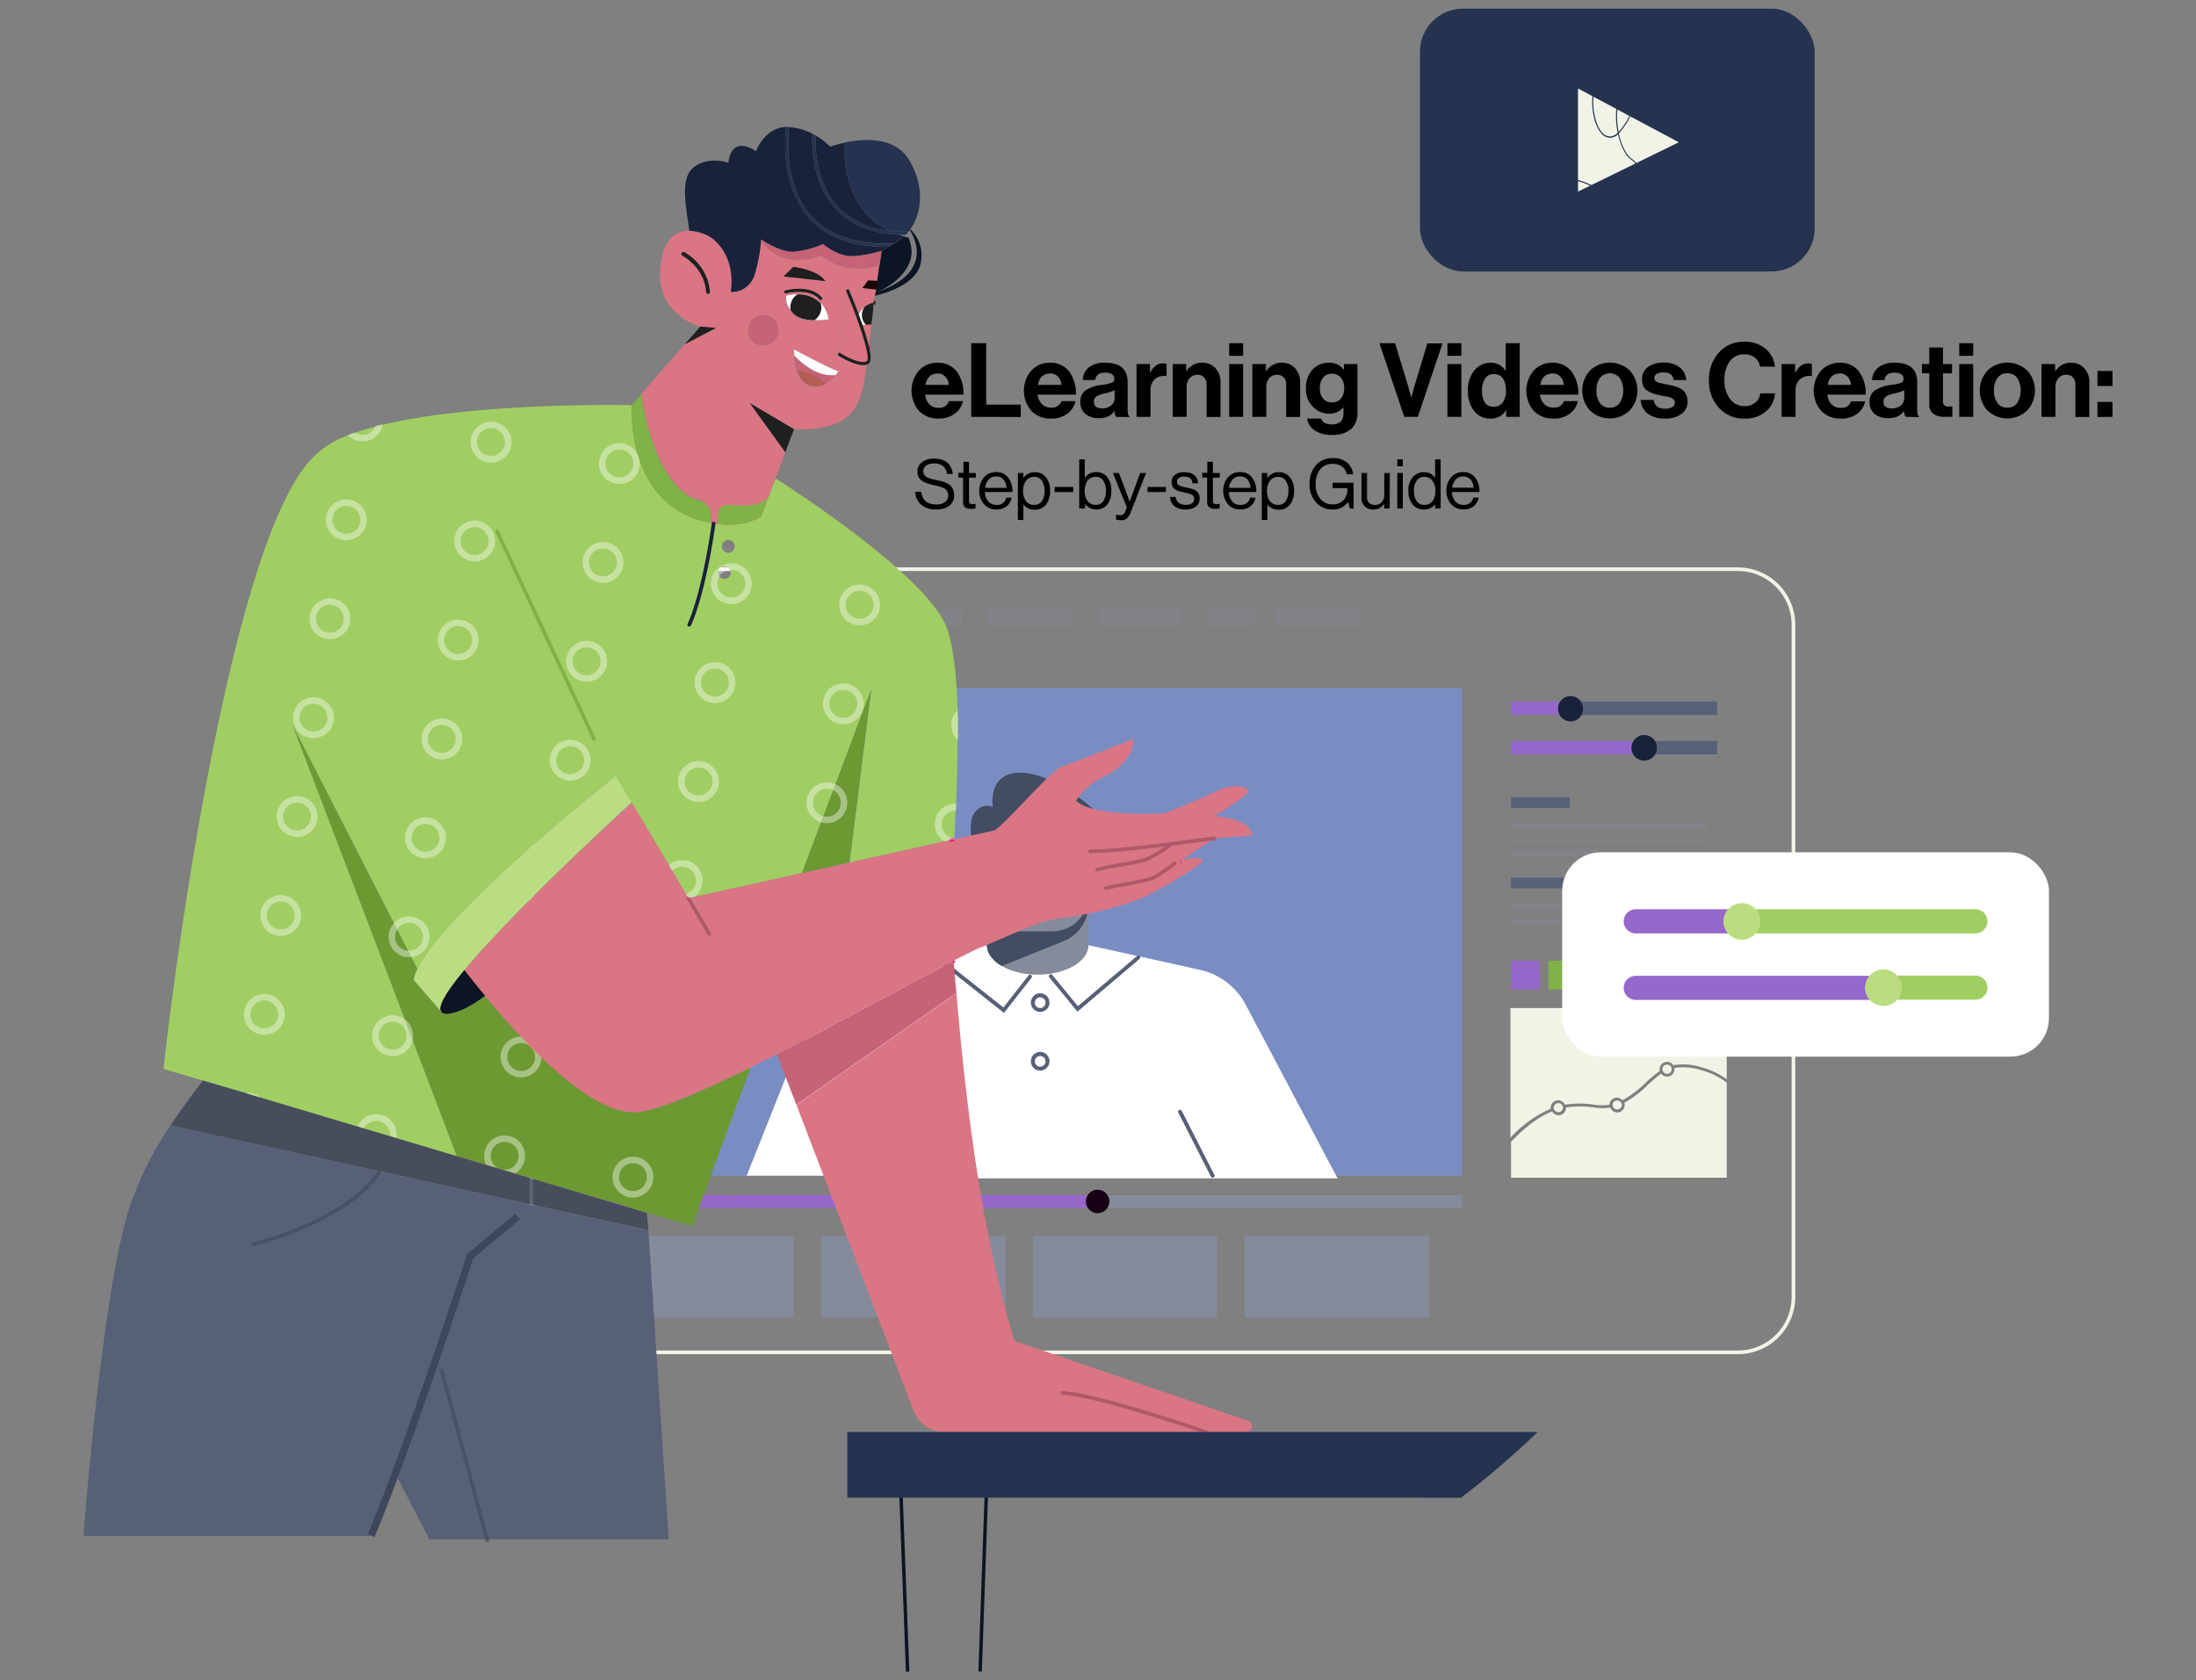 <?xml version="1.0" encoding="UTF-8"?> <svg xmlns="http://www.w3.org/2000/svg" viewBox="0 0 472.08 361.32"><rect x="0" y="0" width="472.08" height="361.32" fill="#808080" stroke="none"/><defs><style>.cls-1{fill:#f1f3e7;}.cls-2{fill:#7a8dc2;}.cls-3{fill:#9768cb;}.cls-4{fill:#80b147;}.cls-5{fill:#a0afd6;}.cls-6{fill:#858b9b;}.cls-7{fill:#170014;}.cls-8{fill:#576077;}.cls-9{opacity:0.3;}.cls-10{fill:#19223a;}.cls-11{fill:#fff;}.cls-12{fill:#424c63;}.cls-13{fill:#da7584;}.cls-14{fill:#c66376;}.cls-15{fill:#6d9933;}.cls-16{fill:#a0ce63;}.cls-17{fill:#e71d73;}.cls-18{opacity:0.8;}.cls-19{fill:#394051;}.cls-20{fill:#253351;}.cls-21{fill:#0d1423;}.cls-22{fill:#1f1f1f;}.cls-23{fill:#1b0303;}.cls-24{fill:#451d14;}.cls-25{fill:#b55c55;}.cls-26{fill:#b9dd80;}.cls-27{fill:#80b247;}.cls-28{fill:#af5868;}.cls-29{fill:none;}.cls-30{opacity:0.6;}.cls-31{fill:#3e4759;}.cls-32{opacity:0.4;}</style></defs><g id="Слой_5" data-name="Слой 5"><path class="cls-1" d="M373.59,291.18H126.18a12.36,12.36,0,0,1-12.35-12.35V134.34A12.37,12.37,0,0,1,126.18,122H373.59a12.37,12.37,0,0,1,12.35,12.35V278.83A12.36,12.36,0,0,1,373.59,291.18ZM126.18,122.78a11.58,11.58,0,0,0-11.56,11.56V278.83a11.57,11.57,0,0,0,11.56,11.56H373.59a11.57,11.57,0,0,0,11.56-11.56V134.34a11.58,11.58,0,0,0-11.56-11.56Z"></path><rect class="cls-2" x="130.96" y="147.94" width="183.33" height="104.86"></rect><path class="cls-1" d="M336,238.21a.09.09,0,0,1,0,0,1,1,0,0,1-1,.93,1,1,0,0,1-.81-.43.92.92,0,0,1-.18-.54h0a1,1,0,0,1,1.84-.51A1,1,0,0,1,336,238.21Z"></path><path class="cls-1" d="M348.66,237.61a1,1,0,0,1-1.89.4.9.9,0,0,1-.09-.4,1.49,1.49,0,0,1,0-.21,1,1,0,0,1,1-.78,1,1,0,0,1,.63.24.83.83,0,0,1,.31.5A.69.69,0,0,1,348.66,237.61Z"></path><path class="cls-1" d="M357.59,230.49a.94.94,0,0,1-.21-.58v0a1,1,0,0,1,1-1,1,1,0,0,1,.7.28,1,1,0,0,1,.28.55.86.86,0,0,1,0,.16,1,1,0,0,1-1,1A1,1,0,0,1,357.59,230.49Z"></path><path class="cls-1" d="M371.2,216.75v15.3a17,17,0,0,0-5.38-2.55,13.38,13.38,0,0,0-6.12-.47,1.59,1.59,0,0,0-2.92.86,1.72,1.72,0,0,0,0,.39,31.82,31.82,0,0,0-3,2.52,23.12,23.12,0,0,1-5,3.79,1.55,1.55,0,0,0-1.2-.57,1.6,1.6,0,0,0-1.6,1.52,10.44,10.44,0,0,1-3.22,0,20.18,20.18,0,0,0-6.35,0,1.59,1.59,0,0,0-3.05.63,1.64,1.64,0,0,0,0,.23,25.81,25.81,0,0,0-8.65,6.23V216.75Z"></path><path class="cls-1" d="M365.66,230.08a16.11,16.11,0,0,1,5.54,2.72v20.42H324.83v-7.7c3.29-3.44,6.1-5.46,8.84-6.54a1.57,1.57,0,0,0,1.38.82,1.59,1.59,0,0,0,1.59-1.59v-.07a20.4,20.4,0,0,1,6.14,0,10.61,10.61,0,0,0,3.39,0,1.59,1.59,0,0,0,3.09-.51,1.75,1.75,0,0,0-.08-.51,23.32,23.32,0,0,0,5.07-3.86,31.93,31.93,0,0,1,2.84-2.41,1.58,1.58,0,0,0,2.86-.94,2.64,2.64,0,0,0,0-.29A13,13,0,0,1,365.66,230.08Z"></path><rect class="cls-3" x="324.83" y="206.59" width="6.18" height="6.18"></rect><rect class="cls-4" x="332.87" y="206.59" width="6.18" height="6.18"></rect><rect class="cls-2" x="340.91" y="206.59" width="6.18" height="6.18"></rect><rect class="cls-1" x="348.94" y="206.59" width="6.18" height="6.18"></rect><rect class="cls-2" x="356.98" y="206.59" width="6.18" height="6.18"></rect><rect class="cls-5" x="365.02" y="206.59" width="6.18" height="6.18"></rect><path class="cls-3" d="M158.51,259.74H131V257h27.51a2.56,2.56,0,0,0-.39,1.34A2.52,2.52,0,0,0,158.51,259.74Z"></path><path class="cls-3" d="M233.89,259.74H158.51a2.52,2.52,0,0,1-.43-1.41,2.45,2.45,0,0,1,.39-1.34h75.37a2.49,2.49,0,0,0,0,2.75Z"></path><path class="cls-6" d="M314.29,257v2.75h-80.4a2.49,2.49,0,0,1,0-2.75Z"></path><path class="cls-7" d="M238.48,258.33a2.52,2.52,0,1,1-.39-1.34A2.52,2.52,0,0,1,238.48,258.33Z"></path><rect class="cls-6" x="130.96" y="265.76" width="39.62" height="17.5"></rect><rect class="cls-6" x="176.5" y="265.76" width="39.62" height="17.5"></rect><rect class="cls-6" x="222.05" y="265.76" width="39.62" height="17.5"></rect><rect class="cls-6" x="267.59" y="265.76" width="39.62" height="17.5"></rect><rect class="cls-8" x="324.83" y="188.72" width="12.63" height="2.31"></rect><g class="cls-9"><rect class="cls-6" x="324.83" y="194.43" width="42.51" height="1.07"></rect></g><g class="cls-9"><rect class="cls-6" x="324.83" y="197.46" width="42.51" height="1.07"></rect></g><rect class="cls-8" x="324.83" y="171.41" width="12.63" height="2.31"></rect><g class="cls-9"><rect class="cls-6" x="324.83" y="177.13" width="42.51" height="1.07"></rect></g><g class="cls-9"><rect class="cls-6" x="324.83" y="180.16" width="42.51" height="1.07"></rect></g><g class="cls-9"><rect class="cls-6" x="324.83" y="182.92" width="42.51" height="1.07"></rect></g><path class="cls-8" d="M369.16,150.85v2.89H340a2.67,2.67,0,0,0,.36-1.35,2.63,2.63,0,0,0-.48-1.54Z"></path><path class="cls-3" d="M334.91,152.39a2.58,2.58,0,0,0,.37,1.35H324.83v-2.89H335.4A2.64,2.64,0,0,0,334.91,152.39Z"></path><path class="cls-6" d="M340.34,152.39a2.67,2.67,0,0,1-.36,1.35h-4.7a2.58,2.58,0,0,1-.37-1.35,2.64,2.64,0,0,1,.49-1.54h4.46A2.63,2.63,0,0,1,340.34,152.39Z"></path><path class="cls-3" d="M350.77,160.76a2.66,2.66,0,0,0,.43,1.45H324.83v-2.89H351.2A2.65,2.65,0,0,0,350.77,160.76Z"></path><path class="cls-8" d="M369.16,159.32v2.89H355.78a2.64,2.64,0,0,0,0-2.89Z"></path><path class="cls-6" d="M356.21,160.76a2.66,2.66,0,0,1-.43,1.45H351.2a2.64,2.64,0,0,1,0-2.89h4.58A2.65,2.65,0,0,1,356.21,160.76Z"></path><path class="cls-10" d="M340.34,152.39a2.67,2.67,0,0,1-.36,1.35,2.7,2.7,0,0,1-4.7,0,2.58,2.58,0,0,1-.37-1.35,2.75,2.75,0,0,1,2.72-2.72,2.69,2.69,0,0,1,2.23,1.18A2.63,2.63,0,0,1,340.34,152.39Z"></path><path class="cls-10" d="M356.21,160.76a2.75,2.75,0,1,1-.43-1.44A2.66,2.66,0,0,1,356.21,160.76Z"></path><g class="cls-9"><rect class="cls-6" x="130.96" y="129.18" width="27.55" height="7.23" rx="2.99"></rect></g><g class="cls-9"><rect class="cls-6" x="164.9" y="130.97" width="18.15" height="3.65"></rect></g><g class="cls-9"><rect class="cls-6" x="188.59" y="130.97" width="18.15" height="3.65"></rect></g><g class="cls-9"><rect class="cls-6" x="212.28" y="130.97" width="18.15" height="3.65"></rect></g><g class="cls-9"><rect class="cls-6" x="235.97" y="130.97" width="18.15" height="3.65"></rect></g><g class="cls-9"><rect class="cls-6" x="259.66" y="130.97" width="10.08" height="3.65"></rect></g><g class="cls-9"><rect class="cls-6" x="274.27" y="130.97" width="18.15" height="3.65"></rect></g><g id="SHIRT"><path class="cls-11" d="M287.59,253.37h-98l-.75,1.08h0a.42.42,0,0,1-.21-.44.49.49,0,0,1,0-.11l.56-1.1H160.52l9.62-24.22,7.44-13.13a14.67,14.67,0,0,1,9.34-6.88l14.31-3,.29-.06h0l10.7-2.27H234l10.45,2.31.53.11,13.06,2.89a14.76,14.76,0,0,1,9.74,7.46l19.47,36.82Z"></path><path class="cls-8" d="M260.68,253.22a.43.43,0,0,1-.37-.23l-7-13.75a.4.4,0,0,1,.18-.56.43.43,0,0,1,.56.18l7,13.75a.4.4,0,0,1-.18.56A.41.41,0,0,1,260.68,253.22Z"></path><path class="cls-8" d="M196.27,240.67l-6.14,12.13-.08.15-.22.42-.28.55-.18.36a.42.42,0,0,1-.37.23.41.41,0,0,1-.18,0h0a.42.42,0,0,1-.21-.44.49.49,0,0,1,0-.11l.56-1.1,6.34-12.51a.4.4,0,0,1,.55-.18A.42.42,0,0,1,196.27,240.67Z"></path><path class="cls-8" d="M231.62,217.52l-6.09-7.4a.42.42,0,0,1,.64-.53l5.55,6.75,12.7-10.77a.41.41,0,0,1,.58,0,.42.42,0,0,1,0,.59Z"></path><path class="cls-8" d="M215.83,217.8l-14.64-11.59a.42.42,0,0,1-.06-.59.4.4,0,0,1,.58-.06l14,11.07,5.39-6.89a.41.41,0,0,1,.58-.07.4.4,0,0,1,.07.58Z"></path><path class="cls-8" d="M223.61,217.58a2,2,0,1,1,2-2A2,2,0,0,1,223.61,217.58Zm0-3.13a1.15,1.15,0,1,0,1.15,1.15A1.16,1.16,0,0,0,223.61,214.45Z"></path><path class="cls-8" d="M223.61,230.19a2,2,0,1,1,2-2A2,2,0,0,1,223.61,230.19Zm0-3.13a1.15,1.15,0,1,0,1.15,1.15A1.15,1.15,0,0,0,223.61,227.06Z"></path></g><g id="HEAD"><path class="cls-6" d="M234,191V203.2c0,3.53-4.9,6.38-10.92,6.38s-10.93-2.85-10.93-6.38V191Z"></path><path class="cls-12" d="M215.37,207.71c-2-1.15-3.21-2.76-3.21-4.51V191H234v3.38a8.61,8.61,0,0,1-5.37,8Z"></path><path class="cls-6" d="M240.12,190.3v.21a3.81,3.81,0,0,1-3.81,3.81H233.8a7.82,7.82,0,0,1-7.6,5.94H220a7.8,7.8,0,0,1-7.59-5.94H209.9a3.8,3.8,0,0,1-3.81-3.81v-.21a3.81,3.81,0,0,1,3.81-3.81h2.27v-3a6.39,6.39,0,0,1,5.46-6.32,7.51,7.51,0,0,0,6.91,3.7,22,22,0,0,0,5.3-.88,3.28,3.28,0,0,1,4.09,2.31,6.56,6.56,0,0,1,.11,1.18v3h2.27A3.83,3.83,0,0,1,240.12,190.3Z"></path><path class="cls-12" d="M235.77,186.48H234v-3.34a3.28,3.28,0,0,0-4.19-3.15,21.87,21.87,0,0,1-5.31.88,7.51,7.51,0,0,1-6.91-3.7,6.39,6.39,0,0,0-5.45,6.32v3H210s-2.49-9-.62-11.56,4.06-1.41,4.06-1.41-1.33-7.51,6.09-7.37,17.05,8.74,17.75,10.32C238.37,178.89,235.77,186.48,235.77,186.48Z"></path><path class="cls-12" d="M234.87,191.36a.35.35,0,0,1-.35-.35,3,3,0,0,1,3-3,.35.35,0,0,1,.35.35.35.35,0,0,1-.35.34,2.33,2.33,0,0,0-2.32,2.33A.35.35,0,0,1,234.87,191.36Z"></path><path class="cls-12" d="M211.35,191.36A.35.35,0,0,1,211,191a2.34,2.34,0,0,0-2.33-2.33.35.35,0,0,1-.35-.34.35.35,0,0,1,.35-.35,3,3,0,0,1,3,3A.35.35,0,0,1,211.35,191.36Z"></path><path class="cls-12" d="M230.53,183.84a.37.37,0,0,1-.2-.07,4.39,4.39,0,0,0-4.14-.36.35.35,0,0,1-.45-.19.34.34,0,0,1,.19-.45,5.14,5.14,0,0,1,4.81.44.34.34,0,0,1,.07.48A.32.32,0,0,1,230.53,183.84Z"></path><path class="cls-12" d="M215.52,183.84a.35.35,0,0,1-.28-.15.34.34,0,0,1,.08-.48,5.12,5.12,0,0,1,4.81-.44.35.35,0,0,1,.19.45.36.36,0,0,1-.46.19,4.44,4.44,0,0,0-4.13.36A.4.4,0,0,1,215.52,183.84Z"></path><path class="cls-12" d="M224,195.5a5.55,5.55,0,0,1-1.88-.37.35.35,0,0,1-.2-.45.33.33,0,0,1,.44-.2c2.91,1.07,3.86-.84,3.9-.92a.35.35,0,0,1,.46-.16.34.34,0,0,1,.17.46A3.19,3.19,0,0,1,224,195.5Z"></path><path class="cls-12" d="M223,192.89c-.32,0-.66,0-1,0a.35.35,0,0,1-.33-.36.36.36,0,0,1,.37-.33c.82.06,2.08,0,2.1,0a.35.35,0,0,1,.36.33.34.34,0,0,1-.33.36S223.61,192.89,223,192.89Z"></path><ellipse class="cls-12" cx="228.3" cy="188.1" rx="0.69" ry="1.16"></ellipse><ellipse class="cls-12" cx="218.38" cy="188.1" rx="0.69" ry="1.16"></ellipse><path class="cls-11" d="M220,192.37h-4.36a1.87,1.87,0,0,1-1.87-1.87v-4.37a1.87,1.87,0,0,1,1.87-1.87H220a1.87,1.87,0,0,1,1.87,1.87v4.37a1.79,1.79,0,0,1-.53,1.3A1.83,1.83,0,0,1,220,192.37ZM215.66,185a1.18,1.18,0,0,0-1.18,1.17v4.37a1.17,1.17,0,0,0,1.18,1.17H220a1.19,1.19,0,0,0,.85-.35,1.1,1.1,0,0,0,.33-.82v-4.37A1.18,1.18,0,0,0,220,185Z"></path><path class="cls-11" d="M230.7,192.37h-4.36a1.87,1.87,0,0,1-1.87-1.87v-4.37a1.87,1.87,0,0,1,1.87-1.87h4.36a1.87,1.87,0,0,1,1.87,1.87v4.37A1.87,1.87,0,0,1,230.7,192.37ZM226.34,185a1.18,1.18,0,0,0-1.18,1.17v4.37a1.17,1.17,0,0,0,1.18,1.17h4.36a1.17,1.17,0,0,0,1.18-1.17v-4.37A1.18,1.18,0,0,0,230.7,185Z"></path><rect class="cls-11" x="221.56" y="187.15" width="3.25" height="0.69"></rect></g><path class="cls-13" d="M267.94,307.91H203a7.07,7.07,0,0,1-6.59-4.54l-25.2-65.8,34.4-24c2.36,27.93,6,53.69,12.49,74.76l50.27,17.19A1.25,1.25,0,0,1,267.94,307.91Z"></path><path class="cls-14" d="M205.59,213.53l-34.4,24L167,226.69l.19-.1.55-.28.49-.25.62-.31c13.08-6.69,26.78-14.26,35-18.59l1-.53.15-.08h0C205.21,208.89,205.39,211.22,205.59,213.53Z"></path><path class="cls-15" d="M161.39,229.5h0L148.8,263.65l-9.67-2.89-28.38-8.46-2.62-.79-1-.3-2.64-.78-6.32-1.89h0L88.7,223.65h0L87,219.13,62.76,155.6l21.93,42.88.7,1.37,2.34,4.57.71,1.37,1.3,2.55a10,10,0,0,0-.84,2.32l5.94,6.87a.88.88,0,0,1-.15-.34l.29.51a2.32,2.32,0,0,0,1.86.2c2.62-.46,5.46-2.28,7.44-3.79,2.24,2.71,4.88,5.75,7.71,8.77h0c1.42,1.51,2.89,3,4.39,4.44,6.78,6.53,14.16,11.92,20,11.84C140.56,239.11,150.28,235,161.39,229.5Z"></path><path class="cls-16" d="M205.92,156.38c0-.28,0-.56,0-.83,0-1,0-1.88-.07-2.81-.24-8-1-15.08-2.76-18.75-5.22-10.92-32-28.34-36.37-31.14l-1.54,4.08L163.64,111c-3.89,2.56-9.3,1.67-9.3,1.67l-.93-.14-.69-.12c-.5-.09-1-.2-1.44-.32-.22,0-.43-.11-.64-.18l-.48-.14-.64-.22c-.25-.08-.49-.17-.73-.27a7.37,7.37,0,0,1-.7-.3l-.63-.28-.07,0-.64-.33q-.65-.34-1.23-.72l-.58-.39a18.36,18.36,0,0,1-1.61-1.27l-.49-.45-.47-.46c-.46-.47-.89-1-1.29-1.47l-.38-.5c-.31-.42-.6-.85-.88-1.29q-.15-.22-.27-.45a22.47,22.47,0,0,1-1.62-3.31,3.94,3.94,0,0,1-.18-.48c-.13-.31-.24-.62-.34-.94a0,0,0,0,0,0,0c-.05-.15-.1-.3-.14-.45a0,0,0,0,0,0,0c-.08-.25-.16-.51-.23-.76s-.13-.5-.2-.75-.12-.46-.17-.69c-.12-.51-.22-1-.31-1.5s-.13-.81-.19-1.2-.08-.55-.11-.83-.06-.42-.07-.62l-.06-.6c0-.56-.08-1.08-.1-1.55,0-.11,0-.2,0-.31s0-.43,0-.62c0-1,0-1.64,0-1.64s-32.79-.76-53.5,4.2c-.53.12-1,.25-1.55.39-1.59.41-3.11.87-4.51,1.37-.51.17-1,.36-1.48.54a20.07,20.07,0,0,0-6.88,4.12c-19,17.05-31.64,120.79-32.75,132.1l8.55,2.55h0L52.89,235h0L56,236a0,0,0,0,1,0,0l20.84,6.22,1.35.41,5.63,1.67,1.36.41,13,3.87L88.7,223.65h0L87,219.13,62.76,155.6l21.93,42.88.7,1.37,2.34,4.57.71,1.37,1.3,2.55a37.43,37.43,0,0,1,4.8-6.94c11.85-14.2,37.85-34.6,37.85-34.6l3.39,5.73,8,13.47.72,1.24,2.94,5,.54.91,1.31-.29h0l23.12-5.11.23-.62,3.87-10.27.49-1.31,2.11-5.57.49-1.31,7.7-20.42-4.66,37.24L203,180.92l2-.45.13,0a2.26,2.26,0,0,0,0-.27c.12-1.87.23-3.87.32-6,0-.47.05-.94.07-1.41.19-4.37.32-9.05.32-13.62C205.93,158.24,205.93,157.3,205.92,156.38Zm-50.18-31.91a1.36,1.36,0,0,1-1.08-.52,1.38,1.38,0,1,1,2.34-1.43,1.53,1.53,0,0,1,.12.57A1.38,1.38,0,0,1,155.74,124.47Zm.84-5.6a1.38,1.38,0,1,1,1.38-1.38A1.38,1.38,0,0,1,156.58,118.87Z"></path><path class="cls-17" d="M166.49,103.19l-.59-.38.4-.68.62.39Z"></path><g class="cls-18"><path class="cls-19" d="M139.38,264.52,36.64,242c2.86-4.32,5.62-7.88,7-9.67h0l54.48,16.26h0l40.95,12.22Z"></path></g><path class="cls-8" d="M143.76,331H92.33l-7.28-14-5.26,13.24H17.94s4.44-58.95,11-73.56A70.64,70.64,0,0,1,36.64,242l102.74,22.57Z"></path><path class="cls-17" d="M188.76,62.3l-.79-.1c0-.26.09-.63.16-1.09l.1-.72h.8l-.12.83C188.84,61.68,188.79,62.05,188.76,62.3Z"></path><path class="cls-13" d="M164.11,67.75A3.25,3.25,0,0,0,160.85,71a3.36,3.36,0,0,0,.06.63,4.59,4.59,0,0,1,3.83-3.84A4.46,4.46,0,0,0,164.11,67.75Z"></path><path class="cls-13" d="M176.5,55c-9.71,3.19-12.87-3.48-12.87-3.48a35.84,35.84,0,0,1-1.15,6.72c-1.15,5-5.36,4.56-5.36,4.56.95-7.39-3-11.2-5.2-12.22a10.12,10.12,0,0,0-3.71-.92c-2.65-.07-5.62,1.36-6.27,7.88-1,10.2,8.61,12.72,8.61,12.72l3.38.3L147.21,74,137.84,84.7s2.56,20.44,12.73,22.87c0,0,3,1.11,2.15,4.83l.69.12.93.14s5.41.89,9.3-1.67l1.53-4.06,1.54-4.08,2.11-5.61-7.64-10.57,9.51,5.62s5.77.47,9.89-1.63,5-6.81,5.44-10.45c.06-.49.13-1.06.21-1.69,0,0,0-.08,0-.12a2.71,2.71,0,0,1-.71.09c-2.1,0-5.09-1.89-5.48-2.15l.17-.28,1.86-13.18c-.06-.17-.14-.34-.21-.51l.3-.12.3-.12c.49,1.14,1.32,3.16,2.15,5.39A5.22,5.22,0,0,1,185.87,66a4.21,4.21,0,0,1,1.95-.91c0-.09,0-.18,0-.26.07-.49.16-.9.23-1.25s.1-.44.14-.63c0,0,0,0,0,0s.06-.26.08-.39a2.51,2.51,0,0,1,0-.27l-2.94-.32,1.2-1.63,2,.09a.43.43,0,0,0,0,0c0-.19.05-.39.08-.59.07-.51.15-1,.22-1.59,0-.25.08-.51.11-.75l.06-.43A13.63,13.63,0,0,1,176.5,55Zm-24.28,8.23h0a.42.42,0,0,1-.42-.39c-.34-5.3-5.05-7.79-5.09-7.82a.43.43,0,0,1-.19-.57.44.44,0,0,1,.58-.18,10.84,10.84,0,0,1,5.55,8.51A.43.43,0,0,1,152.22,63.18Zm18.35-5.77s5.16.52,6.87,3l-9-1Zm-2,5.43a.3.3,0,0,1,.23-.39c.21-.06,5.35-1.41,7.83,1.51a.32.32,0,0,1,0,.46.26.26,0,0,1-.2.08.34.34,0,0,1-.26-.12c-2.2-2.61-7.12-1.32-7.17-1.31A.31.31,0,0,1,168.61,62.84Zm-4.5,4.91a4.46,4.46,0,0,1,.63,0,3.27,3.27,0,1,1-3.83,3.84,3.36,3.36,0,0,1-.06-.63A3.25,3.25,0,0,1,164.11,67.75Zm5.87-1a3.75,3.75,0,0,1-1-3.15,10.17,10.17,0,0,1,2.45-.29,6.79,6.79,0,0,1,5,1.88,7,7,0,0,1,1.69,3.49,17.13,17.13,0,0,1-3,.19c-1.61,0-3.45-.35-4.5-1.41A7.49,7.49,0,0,1,170,66.73Zm10.25,13.09a8.45,8.45,0,0,1-.64.84,8,8,0,0,1-2.08,1.76,4.2,4.2,0,0,1-3.43.44,4.63,4.63,0,0,1-2.69-3.17,13.85,13.85,0,0,1-.64-3.25c-.07-.77-.06-1.29-.06-1.29S178.79,79.51,180.23,79.82Z"></path><path class="cls-13" d="M187.33,69.72c0,.26-.06.52-.1.79-.13,1.18-.3,2.48-.45,3.76-.32-1.34-.79-2.89-1.32-4.44.18,0,.42,0,.7,0A7,7,0,0,0,187.33,69.72Z"></path><path class="cls-17" d="M186.65,78.41h-.4l-.39-.08c0-.11,0-.23,0-.34l.23-1.79c0-.3.07-.59.11-.89l0-.14c0-.19,0-.39.07-.59s0-.24,0-.37l.78.13c0,.11,0,.23,0,.34s-.05.39-.07.58l0,.15c0,.3-.07.59-.11.87l-.23,1.81C186.67,78.21,186.66,78.31,186.65,78.41Z"></path><path class="cls-10" d="M194.34,50.78l-.06,0c-.79.63-1.51,1.14-2.14,1.56-8,.35-13.95-1.68-17.8-6-5.44-6.16-5.08-15.43-4.7-19h.12a13.08,13.08,0,0,1,4.89,1.41c-.12,3.21.14,11,5.18,16.3,3.17,3.34,7.67,5.16,13.4,5.43Z"></path><path class="cls-20" d="M195.69,49.3l-.1.15-.31.39h-.55a26.63,26.63,0,0,1-3.64-.23c-8.74-4.15-9.73-14.14-9.67-18.92,4-.87,10.88-1.47,14,3.68C199.13,40.57,197.87,46.27,195.69,49.3Z"></path><path class="cls-10" d="M191.09,49.61a17.32,17.32,0,0,1-10.79-5c-4.71-5-5.1-12.2-5-15.49a13.43,13.43,0,0,1,3.15,2.42,26,26,0,0,1,3-.82C181.36,35.47,182.35,45.46,191.09,49.61Z"></path><path class="cls-10" d="M191.07,53.07a14.58,14.58,0,0,1-1.53.85,25.35,25.35,0,0,1-6.38,1.15c-3.12.07-6.24-2.58-6.24-2.58a21.11,21.11,0,0,1-6.23,1.63c-3.05.2-7.06-2.65-7.06-2.65a35.84,35.84,0,0,1-1.15,6.72c-1.15,5-5.36,4.56-5.36,4.56.95-7.39-3-11.2-5.2-12.22a10.12,10.12,0,0,0-3.71-.92c-1.23-7.76-1.74-12,1.43-14s6.94-.61,6.94-.61.21-2.86,1.95-3.48,4,1,4,1,1.76-5.06,6.48-5.22a34.93,34.93,0,0,0-.14,5.88c.25,3.89,1.31,9.4,5,13.59s9.27,6.3,16.6,6.3Z"></path><polygon class="cls-17" points="147.82 49.62 147.82 49.61 148.6 49.61 147.82 49.62"></polygon><path class="cls-21" d="M197.78,57.16c-1.46,4.76-9.69,6.42-9.69,6.42,0-.23.1-.44.14-.63s.36-.14.58-.24c9.81-3.52,8.8-9.19,7.33-12.24-.11-.23-.22-.45-.34-.65l-.21-.37.1-.15A7.75,7.75,0,0,1,197.78,57.16Z"></path><path class="cls-20" d="M192.14,52.38c-.4.27-.75.5-1.07.69h-.62c-7.33,0-12.9-2.12-16.6-6.3s-4.75-9.7-5-13.59a34.93,34.93,0,0,1,.14-5.88,4.75,4.75,0,0,1,.65,0c-.38,3.6-.74,12.87,4.7,19C178.19,50.7,184.17,52.73,192.14,52.38Z"></path><path class="cls-20" d="M195.28,49.84c-.11.13-.23.26-.34.37h0a3.5,3.5,0,0,1-.28.27c-.48,0-1,0-1.43,0-5.73-.27-10.23-2.09-13.4-5.43-5-5.3-5.3-13.09-5.18-16.3.23.11.44.23.65.35h0c-.1,3.29.29,10.53,5,15.49a17.32,17.32,0,0,0,10.79,5,26.63,26.63,0,0,0,3.64.23Z"></path><path class="cls-21" d="M188.81,62.71l-.57.2c0-.13.06-.26.08-.39a2.51,2.51,0,0,1,0-.27c0-.25.09-.63.16-1.08,0-.23.07-.47.11-.72v-.06a.43.43,0,0,0,0,0c0-.19.05-.39.08-.59.07-.51.15-1,.22-1.59,0-.25.08-.51.11-.75l.06-.43c.23-1.67.43-3.06.43-3.06a14.58,14.58,0,0,0,1.53-.85c.32-.19.67-.42,1.07-.69.63-.42,1.35-.93,2.14-1.56l.06,0,1,.22C198.07,57.35,191.57,61.49,188.81,62.71Z"></path><path class="cls-14" d="M189.54,53.92s-.2,1.39-.43,3.06a13.63,13.63,0,0,1-12.61-2c-9.71,3.19-12.87-3.48-12.87-3.48s4,2.85,7.06,2.65a21.11,21.11,0,0,0,6.23-1.63s3.12,2.65,6.24,2.58A25.35,25.35,0,0,0,189.54,53.92Z"></path><path class="cls-22" d="M152.62,62.73a.43.43,0,0,1-.4.45h0a.42.42,0,0,1-.42-.39c-.34-5.3-5.05-7.79-5.09-7.82a.43.43,0,0,1-.19-.57.44.44,0,0,1,.58-.18A10.84,10.84,0,0,1,152.62,62.73Z"></path><polygon class="cls-22" points="153.93 70.51 147.21 74.02 150.55 70.21 153.93 70.51"></polygon><path class="cls-14" d="M167.37,71a3.26,3.26,0,0,1-6.46.63,3.36,3.36,0,0,1-.06-.63,3.25,3.25,0,0,1,3.26-3.26,4.46,4.46,0,0,1,.63,0A3.27,3.27,0,0,1,167.37,71Z"></path><path class="cls-22" d="M177.44,60.44l-9-1,2.11-2.07S175.73,57.93,177.44,60.44Z"></path><path class="cls-23" d="M188.63,60.39v.06c0,.25-.08.49-.11.72-.07.45-.12.83-.16,1.08l-2.94-.32,1.2-1.63Z"></path><path class="cls-11" d="M178.14,68.66a17.13,17.13,0,0,1-3,.19c-1.61,0-3.45-.35-4.5-1.41a7.49,7.49,0,0,1-.61-.71,3.75,3.75,0,0,1-1-3.15,10.17,10.17,0,0,1,2.45-.29,6.79,6.79,0,0,1,5,1.88A7,7,0,0,1,178.14,68.66Z"></path><path class="cls-22" d="M176.57,66.07a3.35,3.35,0,0,1-1.48,2.78c-1.61,0-3.45-.35-4.5-1.41a7.49,7.49,0,0,1-.61-.71,2.84,2.84,0,0,1-.07-.66,3.31,3.31,0,0,1,1.51-2.78,6.79,6.79,0,0,1,5,1.88A3.83,3.83,0,0,1,176.57,66.07Z"></path><path class="cls-22" d="M176.63,64.42a.26.26,0,0,1-.2.08.34.34,0,0,1-.26-.12c-2.2-2.61-7.12-1.32-7.17-1.31a.31.31,0,0,1-.39-.23.3.3,0,0,1,.23-.39c.21-.06,5.35-1.41,7.83,1.51A.32.32,0,0,1,176.63,64.42Z"></path><path class="cls-24" d="M187.88,65.48l-.11-.78.45,0,0,.79A2.33,2.33,0,0,0,187.88,65.48Z"></path><path class="cls-11" d="M186.16,69.83c-.28,0-.52,0-.7,0h-.29c-.24-.64-.49-1.3-.74-1.92,0,0,.07-.15.2-.38A5.22,5.22,0,0,1,185.87,66a3,3,0,0,0,.29,3.83Z"></path><path class="cls-22" d="M187.82,65.09c0,.35-.08.73-.12,1.17,0,.62-.18,1.9-.37,3.46a7,7,0,0,1-1.17.11,3,3,0,0,1-.29-3.83A4.21,4.21,0,0,1,187.82,65.09Z"></path><polygon class="cls-22" points="170.69 92.29 168.82 97.24 161.18 86.67 170.69 92.29"></polygon><path class="cls-25" d="M177.51,82.42a4.2,4.2,0,0,1-3.43.44,4.63,4.63,0,0,1-2.69-3.17A9.56,9.56,0,0,1,177.51,82.42Z"></path><path class="cls-14" d="M179.59,80.66a8,8,0,0,1-2.08,1.76,9.56,9.56,0,0,0-6.12-2.73,13.85,13.85,0,0,1-.64-3.25C173.47,79.23,176.32,80.91,179.59,80.66Z"></path><path class="cls-11" d="M180.23,79.82a8.45,8.45,0,0,1-.64.84c-3.27.25-6.12-1.43-8.84-4.22-.07-.77-.06-1.29-.06-1.29S178.79,79.51,180.23,79.82Z"></path><path class="cls-13" d="M269.19,179.68l-8.13.57a19.94,19.94,0,0,1-2.43,1.61c-.7.31-4.59,3.21-4.83,3.39,2.26-1.21,4.76-.72,4.83-.23s-5,3.8-10.5,6.79-14.27,4.89-19.79,5.56-10.47,3.58-17.69,6.41c-.87.34-3.28,1.56-5.62,2.77l-.15.08-1,.53c-8.22,4.33-21.92,11.9-35,18.59l-.62.31-.49.25-.55.28-5.82,2.92h0c-11.11,5.45-20.83,9.61-25,9.66-9.76.12-23.71-14.88-32.14-25-1.6-1.91-3-3.66-4.12-5.1q-.16-.19-.33-.42c11-13.31,36-36.06,36-36.06L148,193.11l24.44-5.4.95-.21,9.28-2.05,22.45-5,.13,0c4.45-1,8.15-1.81,8.45-1.89,1.47-.36,12.46-13.1,14.4-13.66s15.51-6,15.51-6c.37,2-1.57,5.82-6.09,8a14.45,14.45,0,0,0-6.19,5.26c3.79,3.7,18.94,2.73,18.94,2.73s4.92-1.78,10.75-4.53,7.44-.32,7.44-.32c-.89,1.62-7.36,5.41-7.36,5.41C265.6,176,269,177.05,269.19,179.68Z"></path><path class="cls-17" d="M205,207l-.19-.43h0l-.12-.29.1,0,.2.34h.39v.23l-.2.12Z"></path><polygon class="cls-17" points="253.78 185.65 253.78 185.26 253.52 184.97 253.8 184.86 253.8 185.25 254.06 185.54 253.78 185.65"></polygon><path class="cls-17" d="M204.25,181.06l-.16-.78.53-.11.38-.09.16.77-.37.09Z"></path><path class="cls-26" d="M135.78,172.53s-24.91,22.75-35.95,36.06c-3.34,4-5.42,7.2-5.14,8.6a.88.88,0,0,0,.15.34l-5.94-6.87a10,10,0,0,1,.84-2.32,37.43,37.43,0,0,1,4.8-6.94c11.85-14.2,37.85-34.6,37.85-34.6Z"></path><path class="cls-21" d="M104.28,214.11c-2,1.51-4.82,3.33-7.44,3.79a2.32,2.32,0,0,1-1.86-.2l-.29-.51c-.28-1.4,1.8-4.57,5.14-8.6q.17.22.33.42C101.29,210.45,102.68,212.2,104.28,214.11Z"></path><path class="cls-27" d="M152.72,112.4c-.5-.09-1-.2-1.44-.32-.22,0-.43-.11-.64-.18l-.48-.14-.64-.22c-.25-.08-.49-.17-.73-.27a7.37,7.37,0,0,1-.7-.3l-.63-.28-.07,0-.64-.33q-.65-.34-1.23-.72l-.58-.39a18.36,18.36,0,0,1-1.61-1.27l-.49-.45-.47-.46c-.46-.47-.89-1-1.29-1.47l-.38-.5c-.31-.42-.6-.85-.88-1.29q-.15-.22-.27-.45a22.47,22.47,0,0,1-1.62-3.31c-.07-.16-.12-.31-.18-.48s-.24-.62-.34-.94a0,0,0,0,0,0,0c-.05-.15-.1-.3-.14-.45a0,0,0,0,0,0,0c-.08-.25-.16-.51-.23-.76s-.13-.5-.2-.75-.12-.46-.17-.69c-.12-.51-.22-1-.31-1.5s-.13-.81-.19-1.2-.08-.55-.11-.83-.06-.42-.07-.62l-.06-.6c0-.56-.08-1.08-.1-1.55,0-.11,0-.2,0-.31s0-.43,0-.62c0-1,0-1.64,0-1.64l2-2.31s2.56,20.44,12.73,22.87C150.57,107.57,153.57,108.68,152.72,112.4Z"></path><path class="cls-27" d="M165.17,106.93,163.64,111c-3.89,2.56-9.3,1.67-9.3,1.67s-.54-2.66.8-3.73S162.2,110.07,165.17,106.93Z"></path><path class="cls-10" d="M148.17,134.71l-.16,0a.39.39,0,0,1-.2-.52c3.29-7.35,5.19-21.55,5.2-21.69a.4.4,0,0,1,.79.1c0,.15-1.93,14.46-5.27,21.91A.4.4,0,0,1,148.17,134.71Z"></path><path class="cls-4" d="M127.7,159.27a.38.38,0,0,1-.36-.23L106.5,114.41a.38.38,0,0,1,.19-.52.39.39,0,0,1,.52.19l20.84,44.63a.38.38,0,0,1-.19.52A.32.32,0,0,1,127.7,159.27Z"></path><path class="cls-15" d="M187.29,148.21l-4.66,37.24-9.28,2.05-.95.21.23-.62Z"></path><path class="cls-28" d="M152.48,201.22a.39.39,0,0,1-.34-.19l-4.52-7.72a.39.39,0,0,1,.68-.4l4.52,7.72a.39.39,0,0,1-.14.54A.49.49,0,0,1,152.48,201.22Z"></path><path class="cls-28" d="M234.36,183.44a.4.4,0,0,1-.4-.38.39.39,0,0,1,.39-.4c6.28-.09,16.64-1.47,26.66-2.81a.4.4,0,0,1,.1.79c-10,1.33-20.42,2.72-26.75,2.8Z"></path><path class="cls-28" d="M235.83,187.36a.4.4,0,0,1-.38-.3.39.39,0,0,1,.29-.47c2-.47,3.92-.82,5.65-1.12a30.79,30.79,0,0,0,5.1-1.14,27.8,27.8,0,0,0,4.87-3,.39.39,0,0,1,.55.08.4.4,0,0,1-.07.55,28.7,28.7,0,0,1-5.05,3.1,31.37,31.37,0,0,1-5.27,1.19c-1.72.3-3.66.64-5.59,1.1Z"></path><path class="cls-28" d="M237.7,191.34a.38.38,0,0,1-.38-.31.4.4,0,0,1,.3-.47c2.06-.43,3.78-.75,5.17-1,2.74-.5,4.39-.8,5.52-1.47,1.74-1,3.92-2.72,3.94-2.73a.39.39,0,1,1,.48.62,46.59,46.59,0,0,1-4,2.79c-1.25.74-3,1-5.78,1.56-1.38.26-3.1.57-5.14,1Z"></path><line class="cls-29" x1="143.76" y1="265.48" x2="139.38" y2="264.52"></line><g class="cls-30"><path class="cls-31" d="M54.23,268l-.18-.77c.21-.05,20.31-4.85,27.24-15.57l.67.43c-3.73,5.76-11.08,9.78-16.58,12.14A76.08,76.08,0,0,1,54.23,268Z"></path></g><g class="cls-30"><rect class="cls-31" x="97.67" y="293.2" width="0.79" height="38.4" transform="matrix(0.97, -0.26, 0.26, 0.97, -76.51, 35.39)"></rect></g><path class="cls-31" d="M80.52,330.51l-1.46-.6c6.25-15,13.94-37.75,21.33-60.09l.07-.22L110.75,261l1,1.21-10,8.35C94.44,292.83,86.76,315.51,80.52,330.51Z"></path><g class="cls-32"><path class="cls-11" d="M54,235.06a3.79,3.79,0,0,0-1.11,0L56,236A4.25,4.25,0,0,0,54,235.06Z"></path><path class="cls-11" d="M81.6,239.63a4.39,4.39,0,0,0-4.72,2.55l1.35.41a3,3,0,0,1,5.63,1.67l1.36.41A4.4,4.4,0,0,0,81.6,239.63Z"></path><path class="cls-11" d="M109.19,244.21a4.4,4.4,0,0,0-4.69,6.22l2.64.78a3,3,0,1,1,1,.3l2.62.79a4.39,4.39,0,0,0-1.56-8.09Z"></path><path class="cls-11" d="M136.78,248.78a4.39,4.39,0,1,0,3.62,5.05A4.39,4.39,0,0,0,136.78,248.78Zm-1.2,7.29a3,3,0,1,1,3.44-2.46A3,3,0,0,1,135.58,256.07Z"></path><path class="cls-11" d="M57.54,213.79a4.39,4.39,0,1,0,3.61,5.06A4.4,4.4,0,0,0,57.54,213.79Zm-1.21,7.29a3,3,0,1,1,3.44-2.46A3,3,0,0,1,56.33,221.08Z"></path><path class="cls-11" d="M85.13,218.37a4.39,4.39,0,1,0,3.61,5A4.38,4.38,0,0,0,85.13,218.37Zm-1.21,7.28a3,3,0,1,1,3.44-2.46A3,3,0,0,1,83.92,225.65Z"></path><path class="cls-11" d="M112,222.88h0a4.39,4.39,0,1,0,4.34,5.11,5.05,5.05,0,0,0,.06-.67C114.89,225.88,113.42,224.39,112,222.88Zm3,4.88a3,3,0,1,1-2.46-3.44A3,3,0,0,1,115,227.76Z"></path><path class="cls-11" d="M61.06,192.52a4.39,4.39,0,1,0,3.62,5.06A4.41,4.41,0,0,0,61.06,192.52Zm-1.21,7.29a3,3,0,1,1,3.45-2.46A3,3,0,0,1,59.85,199.81Z"></path><path class="cls-11" d="M88.65,197.1a4.39,4.39,0,1,0,3.62,5.05A4.39,4.39,0,0,0,88.65,197.1Zm-1.21,7.28a3,3,0,1,1,3.45-2.46A3,3,0,0,1,87.44,204.38Z"></path><path class="cls-11" d="M64.59,171.25a4.39,4.39,0,1,0,3.61,5.06A4.41,4.41,0,0,0,64.59,171.25Zm-1.21,7.29a3,3,0,1,1,3.44-2.46A3,3,0,0,1,63.38,178.54Z"></path><path class="cls-11" d="M92.18,175.83a4.39,4.39,0,1,0,3.61,5A4.38,4.38,0,0,0,92.18,175.83ZM91,183.12a3,3,0,1,1,3.44-2.47A3,3,0,0,1,91,183.12Z"></path><path class="cls-11" d="M147.36,185a4.39,4.39,0,0,0-3.6,1l.72,1.24a3,3,0,0,1,5.11,2.56,3,3,0,0,1-2.17,2.4l.54.91,1.31-.29h0a4.38,4.38,0,0,0-1.92-7.84Z"></path><path class="cls-11" d="M68.11,150a4.39,4.39,0,1,0,3.62,5A4.39,4.39,0,0,0,68.11,150Zm-1.21,7.28a3,3,0,1,1,3.45-2.46A3,3,0,0,1,66.9,157.27Z"></path><path class="cls-11" d="M95.7,154.56a4.39,4.39,0,1,0,3.62,5.05A4.39,4.39,0,0,0,95.7,154.56Zm-1.2,7.29a3,3,0,1,1,3.44-2.47A3,3,0,0,1,94.5,161.85Z"></path><path class="cls-11" d="M123.3,159.13a4.39,4.39,0,1,0,3.61,5.06A4.41,4.41,0,0,0,123.3,159.13Zm-1.21,7.29a3,3,0,1,1,3.44-2.46A3,3,0,0,1,122.09,166.42Z"></path><path class="cls-11" d="M150.89,163.71a4.39,4.39,0,1,0,3.61,5A4.4,4.4,0,0,0,150.89,163.71ZM149.68,171a3,3,0,1,1,3.44-2.46A3,3,0,0,1,149.68,171Z"></path><path class="cls-11" d="M178.48,168.28a4.39,4.39,0,1,0,3.61,5.05A4.38,4.38,0,0,0,178.48,168.28Zm-1.21,7.29a3,3,0,1,1,3.44-2.47A3,3,0,0,1,177.27,175.57Z"></path><path class="cls-11" d="M205.54,174.21c0-.47.05-.94.07-1.41a4.39,4.39,0,0,0-2.57,8.12l2-.45.13,0a2.26,2.26,0,0,0,0-.27,2.19,2.19,0,0,1-.36,0,3,3,0,0,1,.68-5.93Z"></path><path class="cls-11" d="M71.64,128.72a4.39,4.39,0,1,0,3.61,5.05A4.38,4.38,0,0,0,71.64,128.72ZM70.43,136a3,3,0,1,1,3.44-2.47A3,3,0,0,1,70.43,136Z"></path><path class="cls-11" d="M99.23,133.29a4.39,4.39,0,1,0,3.61,5.05A4.39,4.39,0,0,0,99.23,133.29ZM98,140.58a3,3,0,1,1,3.44-2.46A3,3,0,0,1,98,140.58Z"></path><path class="cls-11" d="M126.82,137.86a4.39,4.39,0,1,0,3.62,5.06A4.4,4.4,0,0,0,126.82,137.86Zm-1.21,7.29a3,3,0,1,1,3.45-2.46A3,3,0,0,1,125.61,145.15Z"></path><path class="cls-11" d="M154.41,142.44a4.39,4.39,0,1,0,3.62,5.05A4.39,4.39,0,0,0,154.41,142.44Zm-1.21,7.29a3,3,0,1,1,3.45-2.47A3,3,0,0,1,153.2,149.73Z"></path><path class="cls-11" d="M182,147a4.39,4.39,0,1,0,3.62,5.05A4.39,4.39,0,0,0,182,147Zm-1.2,7.29a3,3,0,1,1,3.44-2.46A3,3,0,0,1,180.8,154.3Z"></path><path class="cls-11" d="M205.92,156.38a2.88,2.88,0,0,1,0-.83c0-1,0-1.88-.07-2.81a4.4,4.4,0,0,0,.09,6.44C205.93,158.24,205.93,157.3,205.92,156.38Z"></path><path class="cls-11" d="M75.16,107.45a4.39,4.39,0,1,0,3.62,5A4.39,4.39,0,0,0,75.16,107.45ZM74,114.74a3,3,0,1,1,3.44-2.47A3,3,0,0,1,74,114.74Z"></path><path class="cls-11" d="M102.75,112a4.39,4.39,0,1,0,3.62,5.06A4.4,4.4,0,0,0,102.75,112Zm-1.2,7.29a3,3,0,1,1,3.44-2.46A3,3,0,0,1,101.55,119.31Z"></path><path class="cls-11" d="M130.35,116.6a4.39,4.39,0,1,0,3.61,5.05A4.4,4.4,0,0,0,130.35,116.6Zm-1.21,7.28a3,3,0,1,1,3.44-2.46A3,3,0,0,1,129.14,123.88Z"></path><path class="cls-11" d="M157.94,121.17a4.39,4.39,0,1,0,3.61,5A4.38,4.38,0,0,0,157.94,121.17Zm-1.21,7.29a3,3,0,1,1,3.44-2.47A3,3,0,0,1,156.73,128.46Z"></path><path class="cls-11" d="M185.53,125.74a4.39,4.39,0,1,0,3.61,5.06A4.4,4.4,0,0,0,185.53,125.74ZM184.32,133a3,3,0,1,1,3.44-2.46A3,3,0,0,1,184.32,133Z"></path><path class="cls-11" d="M80.76,91.6a3,3,0,0,1-3.28,1.87,3.26,3.26,0,0,1-1.23-.5c-.51.17-1,.36-1.48.54a4.33,4.33,0,0,0,2.48,1.34,4.41,4.41,0,0,0,5.06-3.62v0C81.78,91.33,81.27,91.46,80.76,91.6Z"></path><path class="cls-11" d="M106.28,90.75a4.39,4.39,0,1,0,3.62,5.06A4.4,4.4,0,0,0,106.28,90.75ZM105.07,98a3,3,0,1,1,3.44-2.46A3,3,0,0,1,105.07,98Z"></path><path class="cls-11" d="M133.87,95.33a4.39,4.39,0,1,0,3.62,5A4.39,4.39,0,0,0,133.87,95.33Zm-1.21,7.29a3,3,0,1,1,3.45-2.47A3,3,0,0,1,132.66,102.62Z"></path></g><path class="cls-13" d="M186.56,77.91a.84.84,0,0,1-.27.13c-1.91.72-6.06-2-6.06-2l1.86-13.18.09-.63s3.56,8.44,4.48,13C187,76.62,187,77.65,186.56,77.91Z"></path><path class="cls-22" d="M186.73,78.2a1.73,1.73,0,0,1-.48.2,2.71,2.71,0,0,1-.71.09c-2.1,0-5.09-1.89-5.48-2.15l.17-.28.18-.27c1.21.78,4.6,2.63,5.93,1.87l0,0c.21-.13.24-.63.14-1.4v0c-.35-2.57-2.27-8.16-4.44-13.34-.06-.17-.14-.34-.21-.51l.3-.12.3-.12c.49,1.14,1.32,3.16,2.15,5.39.28.75.56,1.53.83,2.31.53,1.55,1,3.1,1.32,4.44C187.25,76.27,187.35,77.8,186.73,78.2Z"></path><path class="cls-28" d="M259.23,308.3a.27.27,0,0,1-.13,0c-.23-.08-22.43-7.79-30.71-8.41a.38.38,0,0,1-.36-.42.39.39,0,0,1,.42-.37c8.39.63,30,8.14,30.91,8.46a.39.39,0,0,1-.13.76Z"></path><path class="cls-21" d="M193.14,316.56l1.6,42.87c.24,0,.48,0,.74,0l-1.58-42.17h17.91l-1.48,42.15.74,0,1.49-42.46,0-.38Z"></path><rect class="cls-20" x="305.25" y="1.86" width="84.85" height="56.51" rx="9.26"></rect><polygon class="cls-1" points="339.23 19.03 339.23 41.2 360.9 30.59 339.23 19.03"></polygon><path class="cls-20" d="M349.4,42.75c-1.68,0-3.61-.94-5.65-1.93-4.09-2-8.32-4-11.53.6l-.19-.13c3.32-4.82,7.84-2.62,11.83-.68,2.28,1.11,4.45,2.15,6.18,1.85s2.92-1.24,3.24-2.6c.41-1.81-.7-4.13-2.64-5.54-1.24-.89-2.26-3-2.81-5.44a2.94,2.94,0,0,1-1.35.72,2.44,2.44,0,0,1-2.29-1c-1.87-2.15-2.35-7-1.5-9.82l.23.07c-.92,3-.22,7.69,1.45,9.59a2.19,2.19,0,0,0,2.07.87,2.84,2.84,0,0,0,1.33-.75,17,17,0,0,1-.3-5.26c.28-2.39,1.18-4,2.55-4.6a1.28,1.28,0,0,1,1.43.05c.77.68.35,2.58,0,3.66A15.71,15.71,0,0,1,348,28.71c.54,2.43,1.54,4.54,2.76,5.42,2,1.48,3.17,3.86,2.73,5.78-.34,1.46-1.55,2.45-3.43,2.78A3.82,3.82,0,0,1,349.4,42.75Zm1.41-23.95a1.91,1.91,0,0,0-.7.17c-1.29.54-2.14,2.1-2.4,4.41a16.18,16.18,0,0,0,.26,5,15.4,15.4,0,0,0,3.29-6c.5-1.71.52-3,0-3.42A.73.73,0,0,0,350.81,18.8Z"></path><path class="cls-20" d="M330.55,307.91q-1.95,1.88-3.94,3.69-6,5.5-12.54,10.44H182.15V307.91Z"></path><rect class="cls-11" x="335.83" y="183.26" width="104.64" height="43.94" rx="8.29"></rect><path class="cls-3" d="M370.55,198.1a3.92,3.92,0,0,0,1,2.6H351.64a2.6,2.6,0,0,1-2.59-2.6,2.59,2.59,0,0,1,2.59-2.59h19.91A3.87,3.87,0,0,0,370.55,198.1Z"></path><path class="cls-16" d="M427.25,198.1a2.61,2.61,0,0,1-2.59,2.6H377.41a3.91,3.91,0,0,0,1-2.6,3.86,3.86,0,0,0-1-2.59h47.25A2.59,2.59,0,0,1,427.25,198.1Z"></path><path class="cls-16" d="M378.4,198.1a3.91,3.91,0,0,1-1,2.6h-5.86a3.92,3.92,0,0,1-1-2.6,3.87,3.87,0,0,1,1-2.59h5.86A3.86,3.86,0,0,1,378.4,198.1Z"></path><path class="cls-3" d="M402,215H351.64a2.59,2.59,0,0,1,0-5.18H402a3.9,3.9,0,0,0,0,5.18Z"></path><path class="cls-16" d="M427.25,212.36a2.59,2.59,0,0,1-2.59,2.59H407.82a3.87,3.87,0,0,0,0-5.18h16.83A2.59,2.59,0,0,1,427.25,212.36Z"></path><path class="cls-16" d="M408.82,212.36a3.83,3.83,0,0,1-1,2.59H402a3.9,3.9,0,0,1,0-5.18h5.88A3.86,3.86,0,0,1,408.82,212.36Z"></path><path class="cls-26" d="M378.4,198.1a3.93,3.93,0,1,1-6.85-2.59,3.92,3.92,0,0,1,6.85,2.59Z"></path><path class="cls-26" d="M408.82,212.36a3.93,3.93,0,1,1-6.87-2.59,3.93,3.93,0,0,1,5.88,0A3.86,3.86,0,0,1,408.82,212.36Z"></path><path d="M201.84,90a5.61,5.61,0,0,1-4.32-1.7,6.66,6.66,0,0,1,0-8.59,5.23,5.23,0,0,1,4-1.71,5,5,0,0,1,4.14,1.86,7.81,7.81,0,0,1,1.46,5h-8.23a3.52,3.52,0,0,0,.91,2.09,2.67,2.67,0,0,0,2,.74A2.1,2.1,0,0,0,204,86.25h3a4.42,4.42,0,0,1-1.68,2.65A5.45,5.45,0,0,1,201.84,90Zm-.24-9.68c-1.46,0-2.34.81-2.64,2.44h5a2.62,2.62,0,0,0-.73-1.76A2.25,2.25,0,0,0,201.6,80.29Z"></path><path d="M208.79,89.63V73.8H212V87h7.44v2.67Z"></path><path d="M226,90a5.61,5.61,0,0,1-4.32-1.7,6.66,6.66,0,0,1,0-8.59,5.24,5.24,0,0,1,4-1.71,5,5,0,0,1,4.15,1.86,7.87,7.87,0,0,1,1.46,5h-8.24A3.52,3.52,0,0,0,224,86.9a2.67,2.67,0,0,0,2,.74,2.1,2.1,0,0,0,2.19-1.39h3a4.42,4.42,0,0,1-1.68,2.65A5.43,5.43,0,0,1,226,90Zm-.24-9.68c-1.46,0-2.34.81-2.64,2.44h5.05a2.62,2.62,0,0,0-.73-1.76A2.25,2.25,0,0,0,225.8,80.29Z"></path><path d="M239.9,89.63a3.16,3.16,0,0,1-.35-1.26h0a3.35,3.35,0,0,1-1.24,1.13,4.55,4.55,0,0,1-2.11.4,4.34,4.34,0,0,1-2.88-.91,3.16,3.16,0,0,1-1.08-2.57,2.85,2.85,0,0,1,1.19-2.53,8.12,8.12,0,0,1,3.37-1.12,11.28,11.28,0,0,0,2.17-.45.85.85,0,0,0,.58-.83,1.18,1.18,0,0,0-.49-1,2.38,2.38,0,0,0-1.42-.36q-2.06,0-2.19,1.59h-2.68A3.56,3.56,0,0,1,234,79.05,5.33,5.33,0,0,1,237.62,78q4.78,0,4.79,4.18V88c0,.86.13,1.38.4,1.57v.11Zm-3-1.83a2.83,2.83,0,0,0,2-.65,2,2,0,0,0,.72-1.52V83.92a9.26,9.26,0,0,1-2.1.67,5.65,5.65,0,0,0-1.82.65,1.27,1.27,0,0,0-.53,1.12Q235.12,87.8,236.89,87.8Z"></path><path d="M247.21,78.28v1.81h.07a4.31,4.31,0,0,1,1.17-1.47,2.64,2.64,0,0,1,1.62-.48,2.19,2.19,0,0,1,.71.09v2.64h-.07a3,3,0,0,0-2.46.66,3.26,3.26,0,0,0-.93,2.57v5.53h-3V78.28Z"></path><path d="M255,78.28v1.55h.06A3.77,3.77,0,0,1,258.46,78a3.65,3.65,0,0,1,2.83,1.18,4.34,4.34,0,0,1,1.09,3.07v7.41h-3v-7a2.21,2.21,0,0,0-.52-1.51,1.87,1.87,0,0,0-1.45-.57,2.09,2.09,0,0,0-1.65.73,2.7,2.7,0,0,0-.66,1.88v6.44h-3V78.28Z"></path><path d="M264.24,76.5V73.8h3v2.7Zm0,13.13V78.28h3V89.63Z"></path><path d="M272.14,78.28v1.55h.07A3.75,3.75,0,0,1,275.58,78a3.65,3.65,0,0,1,2.83,1.18,4.38,4.38,0,0,1,1.08,3.07v7.41h-3v-7a2.17,2.17,0,0,0-.52-1.51,1.85,1.85,0,0,0-1.45-.57,2.12,2.12,0,0,0-1.65.73,2.74,2.74,0,0,0-.65,1.88v6.44h-3V78.28Z"></path><path d="M286.36,93.51a6.51,6.51,0,0,1-3.69-.93A3.67,3.67,0,0,1,281,90h3q.45,1.26,2.28,1.26c1.69,0,2.53-.79,2.53-2.37V87.62h-.07a3.77,3.77,0,0,1-3,1.33,4.8,4.8,0,0,1-3.5-1.49,5.28,5.28,0,0,1-1.5-3.94,5.82,5.82,0,0,1,1.37-4A4.58,4.58,0,0,1,285.72,78a3.63,3.63,0,0,1,3.14,1.5h.05V78.28h2.9V88.77a4.47,4.47,0,0,1-1.35,3.46A5.86,5.86,0,0,1,286.36,93.51Zm-.05-7a2.38,2.38,0,0,0,2-.86,3.52,3.52,0,0,0,.66-2.21,3.47,3.47,0,0,0-.69-2.21,2.44,2.44,0,0,0-2-.87,2.29,2.29,0,0,0-1.85.84,3.45,3.45,0,0,0-.69,2.26,3.36,3.36,0,0,0,.69,2.25A2.34,2.34,0,0,0,286.31,86.53Z"></path><path d="M301.88,89.63,296.54,73.8h3.37L302.7,83l.69,2.52h0q.38-1.5.69-2.52l2.77-9.17h3.25L304.8,89.63Z"></path><path d="M311.16,76.5V73.8h3v2.7Zm0,13.13V78.28h3V89.63Z"></path><path d="M320.37,90a4.3,4.3,0,0,1-3.48-1.63A6.74,6.74,0,0,1,315.56,84a6.61,6.61,0,0,1,1.37-4.33A4.27,4.27,0,0,1,320.41,78a3.57,3.57,0,0,1,3.21,1.68h.07V73.8h3V89.63h-2.9V88.15h0A3.71,3.71,0,0,1,320.37,90Zm.66-2.53a2.38,2.38,0,0,0,2-.91,4,4,0,0,0,.7-2.5q0-3.63-2.64-3.63a2.1,2.1,0,0,0-1.86,1,4.62,4.62,0,0,0-.64,2.59,4.44,4.44,0,0,0,.63,2.56A2,2,0,0,0,321,87.44Z"></path><path d="M334,90a5.61,5.61,0,0,1-4.32-1.7,6.66,6.66,0,0,1,0-8.59,5.23,5.23,0,0,1,4-1.71,5,5,0,0,1,4.14,1.86,7.87,7.87,0,0,1,1.46,5h-8.24A3.52,3.52,0,0,0,332,86.9a2.69,2.69,0,0,0,2,.74,2.12,2.12,0,0,0,2.2-1.39h3a4.42,4.42,0,0,1-1.68,2.65A5.4,5.4,0,0,1,334,90Zm-.25-9.68c-1.46,0-2.34.81-2.63,2.44h5.05a2.67,2.67,0,0,0-.73-1.76A2.29,2.29,0,0,0,333.74,80.29Z"></path><path d="M350.35,88.25a6.17,6.17,0,0,1-8.55,0,6.36,6.36,0,0,1,0-8.57,6.2,6.2,0,0,1,8.55,0,6.36,6.36,0,0,1,0,8.57Zm-4.27-.59a2.5,2.5,0,0,0,2.11-1,5.12,5.12,0,0,0,0-5.4,2.74,2.74,0,0,0-4.24,0A4.48,4.48,0,0,0,343.2,84a4.42,4.42,0,0,0,.75,2.69A2.5,2.5,0,0,0,346.08,87.66Z"></path><path d="M358,90a6,6,0,0,1-3.81-1.08A3.9,3.9,0,0,1,352.7,86h2.79c.19,1.25,1,1.88,2.48,1.88a2.9,2.9,0,0,0,1.54-.35,1.1,1.1,0,0,0,.54-1,1,1,0,0,0-.08-.39.79.79,0,0,0-.26-.32,3.73,3.73,0,0,0-.34-.24,1.58,1.58,0,0,0-.49-.17l-.55-.14-.64-.12-.63-.12a12.59,12.59,0,0,1-1.52-.37,6.49,6.49,0,0,1-1.23-.55,2.37,2.37,0,0,1-1-1A3.33,3.33,0,0,1,353,81.6a3.12,3.12,0,0,1,1.29-2.7,5.61,5.61,0,0,1,3.34-.93,5.34,5.34,0,0,1,3.44,1,3.9,3.9,0,0,1,1.43,2.76h-2.72c-.12-1.11-.85-1.66-2.2-1.66a2.68,2.68,0,0,0-1.43.33,1.06,1.06,0,0,0-.52.93.91.91,0,0,0,.08.37A.66.66,0,0,0,356,82a1.62,1.62,0,0,0,.36.2,2.38,2.38,0,0,0,.51.16l.58.13.66.13.67.13c.47.1.86.19,1.16.27a7.23,7.23,0,0,1,1.05.4,3.33,3.33,0,0,1,.94.62,3,3,0,0,1,.6.93,3.4,3.4,0,0,1,.25,1.36A3.14,3.14,0,0,1,361.48,89,5.65,5.65,0,0,1,358,90Z"></path><path d="M375,90a7.1,7.1,0,0,1-5.48-2.32,8.3,8.3,0,0,1-2.14-5.88,8.63,8.63,0,0,1,2.08-5.93A7,7,0,0,1,375,73.49a6.68,6.68,0,0,1,4.55,1.5,5.77,5.77,0,0,1,2,3.84h-3.19a3.12,3.12,0,0,0-1.1-1.93,3.45,3.45,0,0,0-2.24-.71,3.69,3.69,0,0,0-3.21,1.55,6.79,6.79,0,0,0-1.11,4,6.41,6.41,0,0,0,1.18,4A3.77,3.77,0,0,0,375,87.33a3.52,3.52,0,0,0,2.32-.76,3,3,0,0,0,1.09-2h3.14a5.35,5.35,0,0,1-1.75,3.74A6.68,6.68,0,0,1,375,90Z"></path><path d="M385.91,78.28v1.81H386a4.31,4.31,0,0,1,1.17-1.47,2.64,2.64,0,0,1,1.62-.48,2.19,2.19,0,0,1,.71.09v2.64h-.07a3,3,0,0,0-2.46.66A3.26,3.26,0,0,0,386,84.1v5.53h-3V78.28Z"></path><path d="M395.79,90a5.61,5.61,0,0,1-4.32-1.7,6.66,6.66,0,0,1,0-8.59,5.23,5.23,0,0,1,4-1.71,5,5,0,0,1,4.14,1.86,7.87,7.87,0,0,1,1.46,5h-8.24a3.52,3.52,0,0,0,.91,2.09,2.69,2.69,0,0,0,2,.74,2.12,2.12,0,0,0,2.2-1.39h3a4.42,4.42,0,0,1-1.68,2.65A5.4,5.4,0,0,1,395.79,90Zm-.25-9.68c-1.46,0-2.34.81-2.63,2.44h5a2.67,2.67,0,0,0-.73-1.76A2.29,2.29,0,0,0,395.54,80.29Z"></path><path d="M409.65,89.63a3,3,0,0,1-.36-1.26h0A3.28,3.28,0,0,1,408,89.5a4.48,4.48,0,0,1-2.1.4A4.3,4.3,0,0,1,403,89a3.14,3.14,0,0,1-1.09-2.57,2.83,2.83,0,0,1,1.2-2.53,8.12,8.12,0,0,1,3.36-1.12,11.1,11.1,0,0,0,2.17-.45.84.84,0,0,0,.58-.83,1.15,1.15,0,0,0-.49-1,2.33,2.33,0,0,0-1.41-.36c-1.38,0-2.11.53-2.2,1.59h-2.68a3.6,3.6,0,0,1,1.31-2.68A5.36,5.36,0,0,1,407.37,78q4.78,0,4.78,4.18V88c0,.86.13,1.38.4,1.57v.11Zm-3-1.83a2.84,2.84,0,0,0,2-.65,2,2,0,0,0,.72-1.52V83.92a9.59,9.59,0,0,1-2.11.67,5.57,5.57,0,0,0-1.81.65,1.25,1.25,0,0,0-.53,1.12Q404.87,87.8,406.64,87.8Z"></path><path d="M413.17,80.27v-2h1.57V74.73h2.95v3.55h1.94v2h-1.94v6a1,1,0,0,0,1.12,1.13l.89,0v2.21c-.46,0-1.08,0-1.88,0a3.68,3.68,0,0,1-2.19-.63,2.41,2.41,0,0,1-.89-2.1V80.27Z"></path><path d="M421.18,76.5V73.8h3v2.7Zm0,13.13V78.28h3V89.63Z"></path><path d="M435.8,88.25a6.17,6.17,0,0,1-8.55,0,6.36,6.36,0,0,1,0-8.57,6.2,6.2,0,0,1,8.55,0,6.36,6.36,0,0,1,0,8.57Zm-4.28-.59a2.52,2.52,0,0,0,2.12-1,5.18,5.18,0,0,0,0-5.4,2.52,2.52,0,0,0-2.12-1,2.49,2.49,0,0,0-2.12,1,4.48,4.48,0,0,0-.75,2.72,4.42,4.42,0,0,0,.75,2.69A2.49,2.49,0,0,0,431.52,87.66Z"></path><path d="M441.8,78.28v1.55h.06A3.77,3.77,0,0,1,445.23,78a3.64,3.64,0,0,1,2.83,1.18,4.34,4.34,0,0,1,1.09,3.07v7.41h-3v-7a2.17,2.17,0,0,0-.52-1.51,1.87,1.87,0,0,0-1.45-.57,2.09,2.09,0,0,0-1.65.73,2.7,2.7,0,0,0-.66,1.88v6.44h-3V78.28Z"></path><path d="M450.9,83V79.76h3.23V83Zm0,6.66V86.42h3.23v3.21Z"></path><path d="M201.26,109.54a4.69,4.69,0,0,1-3.27-1.05,3.84,3.84,0,0,1-1.23-2.73h1.3c.18,1.81,1.27,2.71,3.26,2.71a3,3,0,0,0,1.83-.51,1.73,1.73,0,0,0,.68-1.46,1.67,1.67,0,0,0-.16-.76,2,2,0,0,0-.39-.53,2,2,0,0,0-.69-.38,7.62,7.62,0,0,0-.85-.28c-.26-.07-.61-.16-1.07-.25a10.61,10.61,0,0,1-1.34-.37,5.13,5.13,0,0,1-1.06-.51,2,2,0,0,1-.79-.83,2.72,2.72,0,0,1-.26-1.23,2.45,2.45,0,0,1,1-2,4.25,4.25,0,0,1,2.61-.74q3.56,0,4,3.29h-1.26a2.52,2.52,0,0,0-.84-1.69,2.86,2.86,0,0,0-1.87-.57,3.07,3.07,0,0,0-1.74.44,1.54,1.54,0,0,0-.5,1.89,1.36,1.36,0,0,0,.37.45,2.1,2.1,0,0,0,.6.34,7.24,7.24,0,0,0,.75.24l.9.2c.49.1.9.19,1.21.27a8.06,8.06,0,0,1,1,.38,3,3,0,0,1,.89.57,3,3,0,0,1,.55.85,3.09,3.09,0,0,1,.23,1.22,2.71,2.71,0,0,1-1.07,2.27A4.56,4.56,0,0,1,201.26,109.54Z"></path><path d="M206,102.67v-1h1.11V99.29h1.2v2.41h1.47v1h-1.47v5c0,.47.25.71.76.71a2,2,0,0,0,.64-.1h0v1a4.47,4.47,0,0,1-1,.1q-1.68,0-1.68-1.47v-5.23Z"></path><path d="M214.21,109.54a3.39,3.39,0,0,1-2.69-1.15,4.18,4.18,0,0,1-1-2.87,4.24,4.24,0,0,1,1-2.86,3.29,3.29,0,0,1,2.61-1.15,3.09,3.09,0,0,1,2.59,1.17,4.93,4.93,0,0,1,.92,3.12h-5.91a3.24,3.24,0,0,0,.72,2,2.16,2.16,0,0,0,1.75.76,1.94,1.94,0,0,0,2.11-1.56h1.17a3.16,3.16,0,0,1-1.12,1.89A3.4,3.4,0,0,1,214.21,109.54Zm1.52-6.44a2,2,0,0,0-1.59-.65,2.06,2.06,0,0,0-1.62.68,3.26,3.26,0,0,0-.75,1.77h4.6A2.87,2.87,0,0,0,215.73,103.1Z"></path><path d="M218.82,111.78V101.7H220v1.08h0a2.91,2.91,0,0,1,2.45-1.26,3,3,0,0,1,2.38,1.07,4.44,4.44,0,0,1,.9,3,4.51,4.51,0,0,1-.89,2.93,3,3,0,0,1-2.43,1.08,2.87,2.87,0,0,1-2.41-1.12h0v3.35Zm3.54-3.23a1.83,1.83,0,0,0,1.62-.83,3.74,3.74,0,0,0,.56-2.17,3.82,3.82,0,0,0-.56-2.18,1.83,1.83,0,0,0-1.61-.83,2.09,2.09,0,0,0-1.81.85,3.5,3.5,0,0,0-.62,2.16,3.6,3.6,0,0,0,.59,2.17A2.09,2.09,0,0,0,222.36,108.55Z"></path><path d="M226.71,105.8v-1.09h4v1.09Z"></path><path d="M235.67,109.55a2.82,2.82,0,0,1-2.4-1.22h0v1H232V98.77h1.2v4h0a2.88,2.88,0,0,1,2.45-1.27,2.92,2.92,0,0,1,2.36,1.07,4.5,4.5,0,0,1,.89,3,4.57,4.57,0,0,1-.88,2.93A3,3,0,0,1,235.67,109.55Zm-.09-1a1.82,1.82,0,0,0,1.61-.82,3.83,3.83,0,0,0,.55-2.18,3.89,3.89,0,0,0-.55-2.18,1.78,1.78,0,0,0-1.59-.83,2.11,2.11,0,0,0-1.82.85,4.09,4.09,0,0,0,0,4.33A2.13,2.13,0,0,0,235.58,108.55Z"></path><path d="M241,111.85a2.93,2.93,0,0,1-1.08-.16v-1.06H240a1.69,1.69,0,0,0,.81.16,1.11,1.11,0,0,0,.67-.2,1.73,1.73,0,0,0,.47-.73l.29-.75-3-7.41h1.3l1.8,4.75.52,1.49h0c.17-.57.34-1.07.5-1.49l1.74-4.75h1.27L243.13,110a3.77,3.77,0,0,1-.92,1.51A1.84,1.84,0,0,1,241,111.85Z"></path><path d="M246.69,105.8v-1.09h3.95v1.09Z"></path><path d="M254.91,109.55a3.74,3.74,0,0,1-2.43-.7,2.66,2.66,0,0,1-.95-2h1.22c.14,1.13.87,1.7,2.19,1.7a2.11,2.11,0,0,0,1.33-.35,1.1,1.1,0,0,0,.44-.91.94.94,0,0,0-.43-.87,5.31,5.31,0,0,0-1.56-.5l-.75-.17c-.18,0-.4-.11-.66-.19a2.51,2.51,0,0,1-.59-.28,3.72,3.72,0,0,1-.44-.38,1.31,1.31,0,0,1-.32-.55,2.63,2.63,0,0,1-.09-.72,1.84,1.84,0,0,1,.71-1.53,3.2,3.2,0,0,1,2-.57q2.72,0,3,2.4h-1.23a1.55,1.55,0,0,0-.51-1.1,2,2,0,0,0-1.29-.35,1.82,1.82,0,0,0-1.15.3,1,1,0,0,0-.38.79.81.81,0,0,0,.44.79,7.21,7.21,0,0,0,1.61.47q.71.15,1.11.27a3.71,3.71,0,0,1,.85.38,1.54,1.54,0,0,1,.65.69,2.41,2.41,0,0,1,.21,1.06,2,2,0,0,1-.83,1.72A3.63,3.63,0,0,1,254.91,109.55Z"></path><path d="M258.44,102.67v-1h1.1V99.29h1.2v2.41h1.48v1h-1.48v5c0,.47.25.71.77.71a2,2,0,0,0,.63-.1h.05v1a4.61,4.61,0,0,1-1,.1c-1.13,0-1.69-.49-1.69-1.47v-5.23Z"></path><path d="M266.64,109.54a3.39,3.39,0,0,1-2.69-1.15,4.59,4.59,0,0,1,0-5.73,3.32,3.32,0,0,1,2.61-1.15,3.11,3.11,0,0,1,2.6,1.17,4.93,4.93,0,0,1,.91,3.12h-5.9a3.3,3.3,0,0,0,.71,2,2.17,2.17,0,0,0,1.75.76,1.94,1.94,0,0,0,2.11-1.56h1.17a3.16,3.16,0,0,1-1.12,1.89A3.38,3.38,0,0,1,266.64,109.54Zm1.52-6.44a2,2,0,0,0-1.59-.65,2.06,2.06,0,0,0-1.62.68,3.25,3.25,0,0,0-.74,1.77h4.59A2.81,2.81,0,0,0,268.16,103.1Z"></path><path d="M271.25,111.78V101.7h1.2v1.08h0a2.91,2.91,0,0,1,2.46-1.26,3,3,0,0,1,2.37,1.07,4.44,4.44,0,0,1,.9,3,4.51,4.51,0,0,1-.88,2.93,3,3,0,0,1-2.44,1.08,2.89,2.89,0,0,1-2.41-1.12h0v3.35Zm3.54-3.23a1.86,1.86,0,0,0,1.63-.83,3.82,3.82,0,0,0,.56-2.17,3.9,3.9,0,0,0-.56-2.18,1.84,1.84,0,0,0-1.61-.83,2.1,2.1,0,0,0-1.82.85,3.57,3.57,0,0,0-.62,2.16,3.67,3.67,0,0,0,.59,2.17A2.12,2.12,0,0,0,274.79,108.55Z"></path><path d="M290.19,109.33l-.39-1.39h0a3.82,3.82,0,0,1-3.3,1.61A4.6,4.6,0,0,1,282.9,108a5.64,5.64,0,0,1-1.38-3.94,5.9,5.9,0,0,1,1.34-4,4.66,4.66,0,0,1,3.74-1.56,4.53,4.53,0,0,1,2.92.91A4,4,0,0,1,290.9,102h-1.38a2.67,2.67,0,0,0-1-1.66,3.13,3.13,0,0,0-2-.59,3.26,3.26,0,0,0-2.76,1.22,5,5,0,0,0-.93,3.17,4.62,4.62,0,0,0,1,3.12,3.32,3.32,0,0,0,2.63,1.19,3,3,0,0,0,2.37-.92,3.38,3.38,0,0,0,.82-2.33v-.25h-3.18v-1.15h4.51v5.58Z"></path><path d="M298.75,109.33h-1.2v-1h0a2.73,2.73,0,0,1-2.3,1.23,2.56,2.56,0,0,1-1.87-.68,2.41,2.41,0,0,1-.7-1.85V101.7h1.2V107a1.46,1.46,0,0,0,.45,1.15,1.78,1.78,0,0,0,1.26.42,1.85,1.85,0,0,0,1.45-.61,2.19,2.19,0,0,0,.54-1.52V101.7h1.2Z"></path><path d="M300.37,100.25V98.77h1.2v1.48Zm0,9.08V101.7h1.2v7.63Z"></path><path d="M306.15,109.55a3.07,3.07,0,0,1-2.48-1.08,4.46,4.46,0,0,1-.91-2.93,4.31,4.31,0,0,1,.95-2.94,3.06,3.06,0,0,1,2.41-1.08,2.71,2.71,0,0,1,2.39,1.26h0v-4h1.19v10.56h-1.19v-.93h0A2.85,2.85,0,0,1,306.15,109.55Zm0-1a2.09,2.09,0,0,0,1.82-.82,3.57,3.57,0,0,0,.6-2.18,3.45,3.45,0,0,0-.64-2.18,2.13,2.13,0,0,0-1.8-.83,1.85,1.85,0,0,0-1.61.83,3.82,3.82,0,0,0-.57,2.18,3.74,3.74,0,0,0,.57,2.17A1.86,1.86,0,0,0,306.19,108.55Z"></path><path d="M314.62,109.54a3.43,3.43,0,0,1-2.7-1.15,4.6,4.6,0,0,1,0-5.73,3.29,3.29,0,0,1,2.6-1.15,3.1,3.1,0,0,1,2.6,1.17,4.93,4.93,0,0,1,.92,3.12h-5.91a3.24,3.24,0,0,0,.72,2,2.16,2.16,0,0,0,1.75.76,2,2,0,0,0,2.11-1.56h1.17a3.17,3.17,0,0,1-1.13,1.89A3.37,3.37,0,0,1,314.62,109.54Zm1.52-6.44a2.27,2.27,0,0,0-3.21,0,3.26,3.26,0,0,0-.75,1.77h4.59A2.86,2.86,0,0,0,316.14,103.1Z"></path></g></svg> 